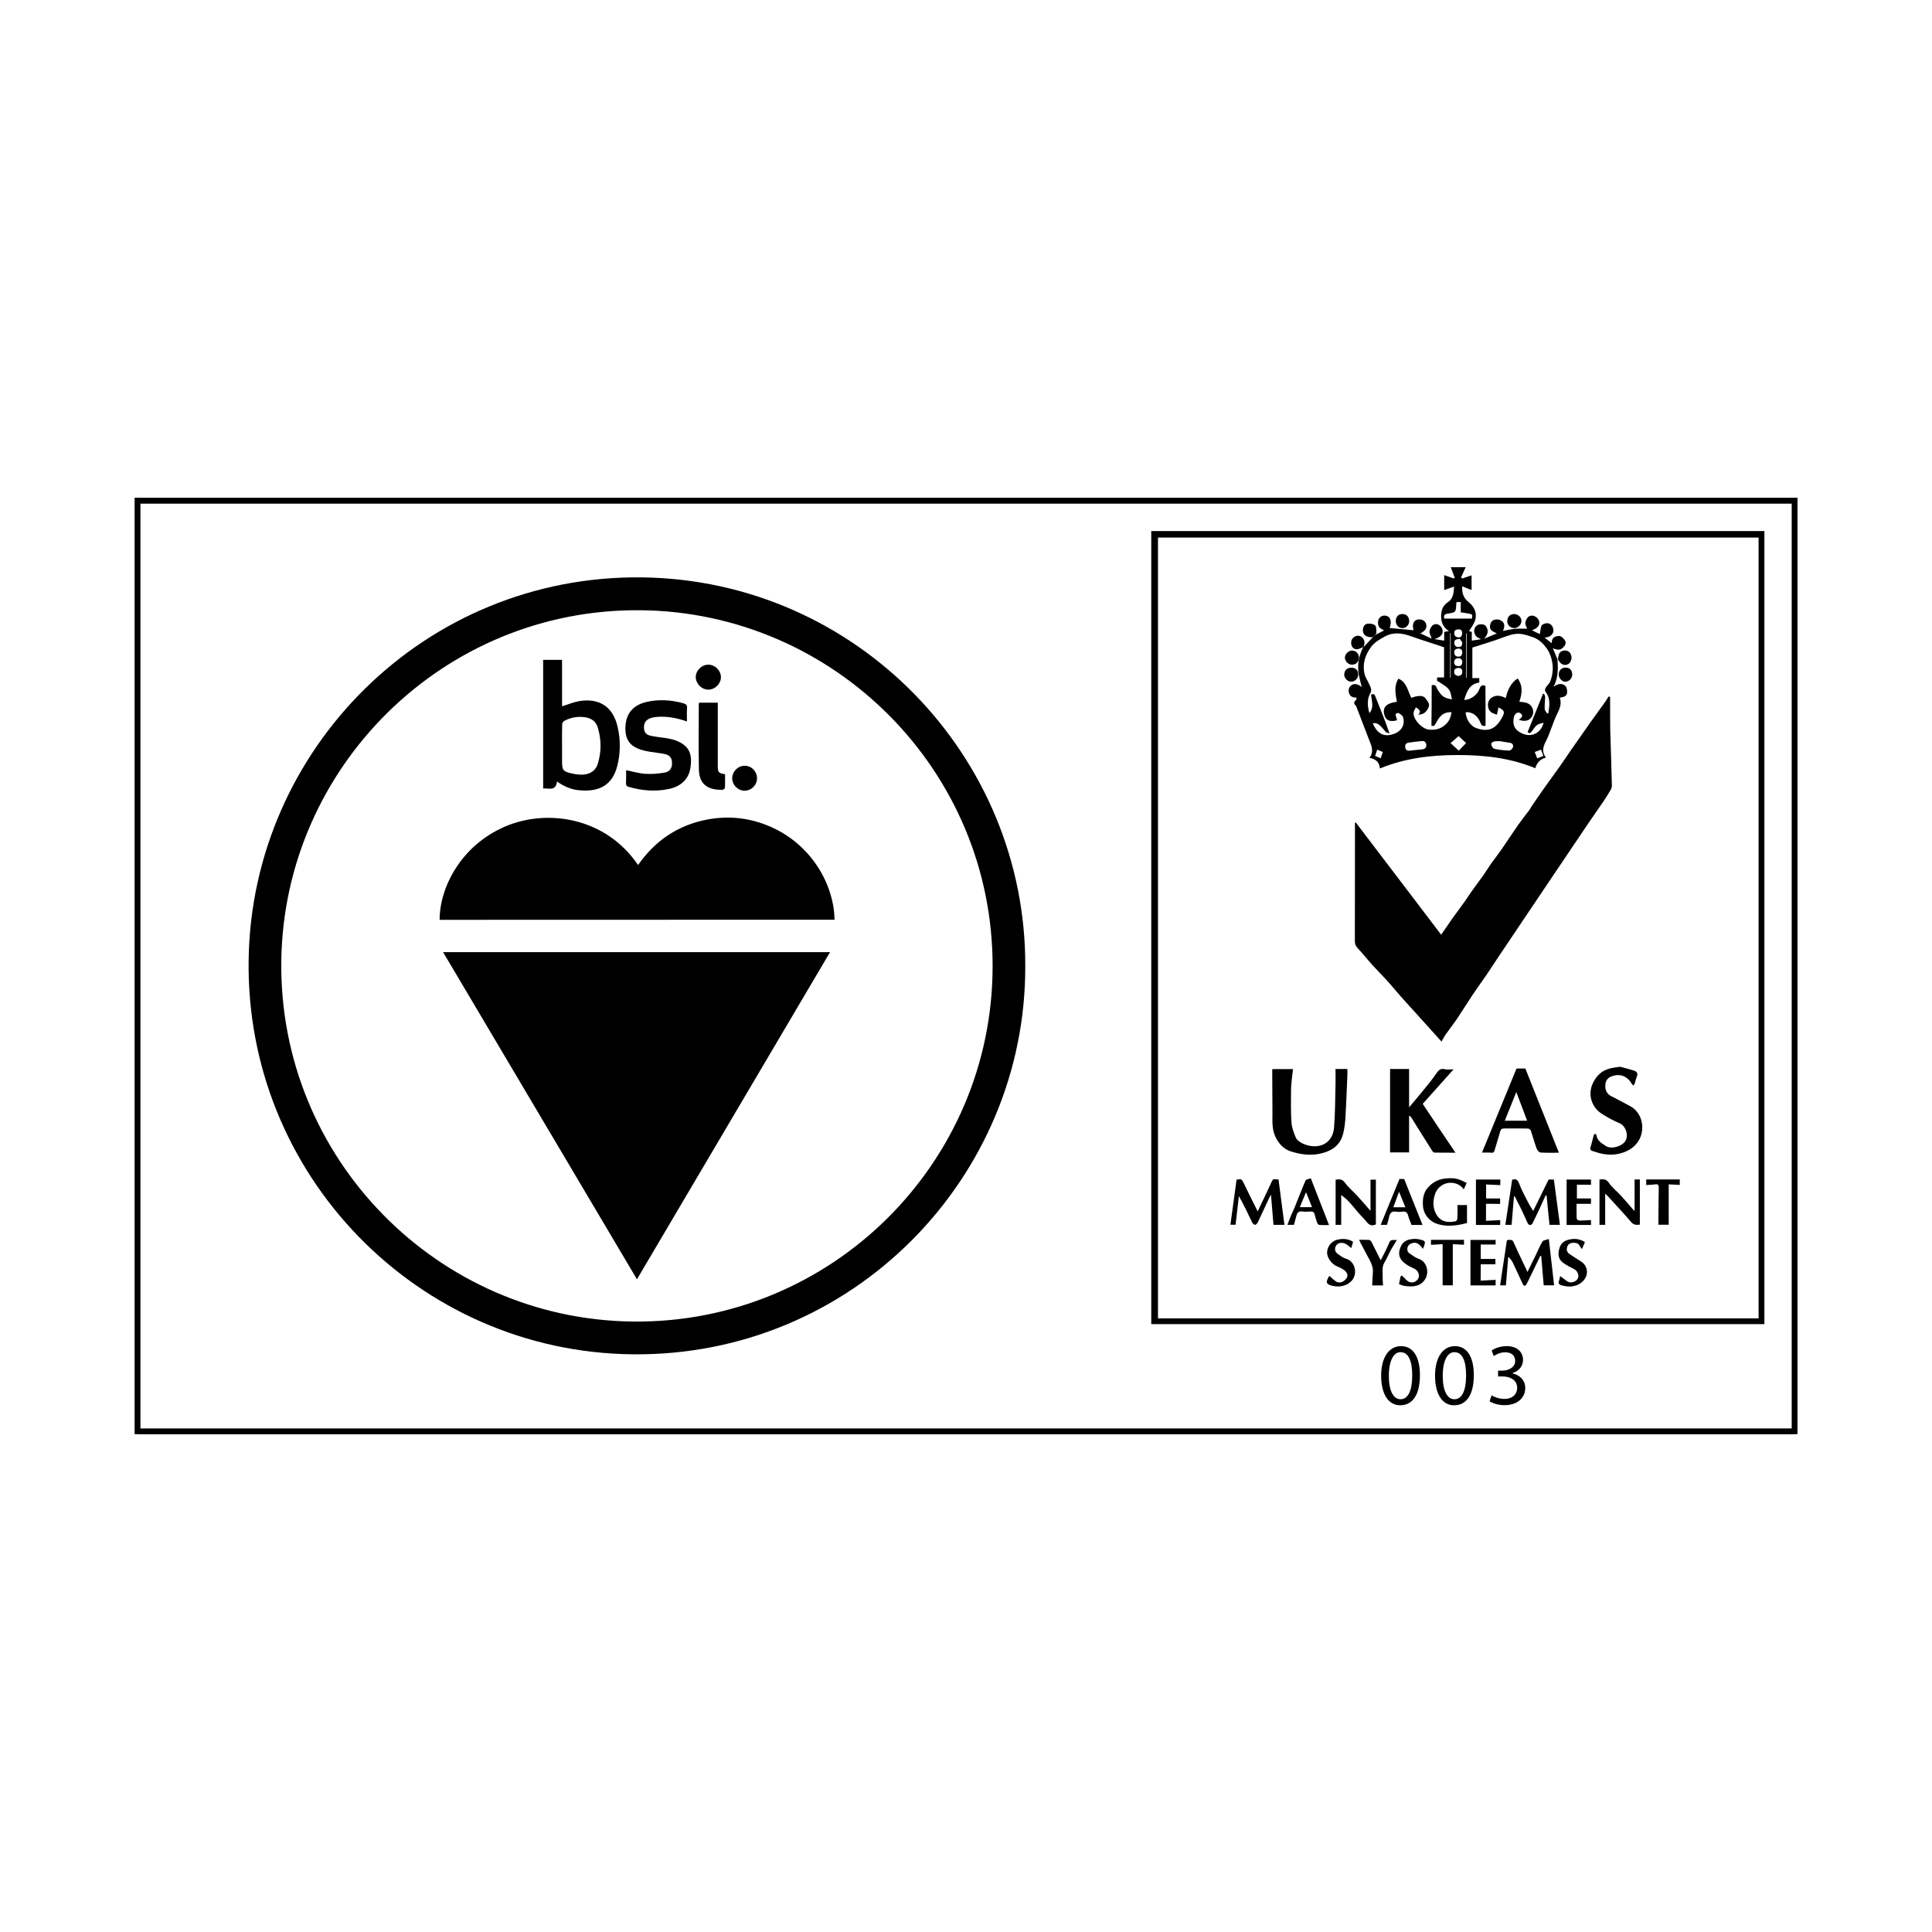 <?xml version="1.0" encoding="utf-8"?>
<!-- Generator: Adobe Illustrator 22.0.0, SVG Export Plug-In . SVG Version: 6.00 Build 0)  -->
<svg version="1.1" id="Layer_1" xmlns="http://www.w3.org/2000/svg" xmlns:xlink="http://www.w3.org/1999/xlink" x="0px" y="0px"
	 viewBox="0 0 1728 1728" style="enable-background:new 0 0 1728 1728;" xml:space="preserve">
<g>
	<path d="M120.4,1282.7c0-279.2,0-558.3,0-837.5c495.8,0,991.5,0,1487.3,0c0,279.2,0,558.3,0,837.5c-1.3,0-2.5,0.1-3.8,0.1
		c-493.2,0-986.5,0-1479.7,0C122.9,1282.8,121.6,1282.7,120.4,1282.7z M1602.5,1277.6c0-276,0-551.6,0-827.1
		c-492.5,0-984.7,0-1476.9,0c0,275.8,0,551.5,0,827.1C618,1277.6,1110.1,1277.6,1602.5,1277.6z"/>
	<path d="M917,864c0.7,189.2-154.4,349.4-351.2,347.3c-192-2-346.9-160.6-343.4-354c3.3-187,157.1-343,351.5-340.9
		C766,518.7,917.7,676.4,917,864z M887.8,864.1c0.1-175.1-141.7-316.5-314.7-318.3c-176.6-1.8-319,140.5-321.5,313.3
		c-2.5,177.3,140.3,321.2,314.8,322.9C743.3,1183.8,887.8,1040.5,887.8,864.1z"/>
	<path d="M1029.7,1184.3c0-236.6,0-472.9,0-709.3c182.9,0,365.6,0,548.4,0c0,236.5,0,472.9,0,709.3
		C1395.3,1184.3,1212.7,1184.3,1029.7,1184.3z M1572.9,1179.2c0-232.9,0-465.6,0-698.4c-179.2,0-358.2,0-537.2,0
		c0,232.9,0,465.6,0,698.4C1214.8,1179.2,1393.6,1179.2,1572.9,1179.2z"/>
	<path d="M742.4,851.6c-57.6,97.7-115,194.8-172.7,292.6c-57.9-97.7-115.5-194.9-173.4-292.6C511.9,851.6,626.8,851.6,742.4,851.6z"
		/>
	<path d="M393.2,822.7c0-28.8,18.8-66,58-83.2c37.8-16.5,90.4-8.7,119.5,34.2c15.1-21.7,35.4-35.5,61.3-40.6
		c19.8-3.8,39-1.7,57.5,6.5c37.3,16.5,56.5,52.6,56.9,83C628.7,822.7,511.1,822.7,393.2,822.7z"/>
	<path d="M498.2,699c-1.1,8.8-7.3,5.9-12.4,6.2c0-38.4,0-76.6,0-115c5.6,0,11.1,0,16.9,0c0,14,0,27.9,0,41.5
		c5.3-1.6,10.2-3.7,15.4-4.6c18.3-3,30.4,5.3,34.4,23.4c2.6,11.6,2.5,23.4-0.5,34.9c-4.5,17.5-17,23.1-34,21.4
		C510.9,706.2,504.5,703.4,498.2,699z M502.7,667c0,4.4,0,8.8,0,13.2c0,9,0.7,9.9,9.7,11.8c1.1,0.2,2.3,0.4,3.4,0.6
		c9.6,1.3,16.6-1.9,18.9-9.6c3.3-10.7,3.2-21.7-0.1-32.5c-1.6-5.1-5.5-8-10.8-8.9c-6.8-1.1-13.2,0-19.2,3.2c-0.9,0.5-1.8,2-1.8,3.1
		C502.6,654.2,502.7,660.6,502.7,667z"/>
	<path d="M614.4,645.3c-8.7-3.1-16.9-4.6-25.4-4.2c-2.2,0.1-4.4,0.4-6.5,1c-4.7,1.4-6.8,4.5-6.5,9.1c0.2,4.1,2,6.2,7,7.1
		c6.1,1.2,12.3,1.5,18.3,3c3.9,1,8,2.9,11.1,5.5c6.2,5.3,6.2,12.8,5.1,20.1c-1.5,9.9-8.5,16.6-19.4,18.8c-12.1,2.5-24,1.5-35.7-1.9
		c-1.7-0.5-2.6-1.2-2.5-3.2c0.2-3.9,0.1-7.9,0.1-11.7c5.8,1.1,11.3,2.8,16.8,3.2c5.9,0.4,11.9-0.1,17.7-1.1c5.1-0.9,7-4.7,6.5-9.9
		c-0.4-4-3-6-6.5-6.7c-4.5-0.9-9.1-1.3-13.7-2.1c-2.3-0.4-4.5-0.8-6.7-1.5c-11.4-3.4-15.9-10.2-14.5-23.3
		c1.2-10.5,7.8-17.2,18.8-19.7c11-2.5,22.1-1.8,33,1.3c2.2,0.6,3.3,1.7,3.1,4.2C614.2,637.2,614.4,641,614.4,645.3z"/>
	<path d="M625.3,628.5c1,0,1.9,0,2.8,0c4.5,0,9,0,13.9,0c0,1.4,0,2.7,0,3.9c0,17.5,0,35,0,52.6c0,5.8,0.6,6.5,6.5,7.5
		c0,4,0.1,8.1-0.1,12.1c0,0.7-1.4,1.7-2.2,1.8c-12.2,0.3-20.8-4.2-21.1-18c-0.4-19.5-0.1-39-0.1-58.6
		C625,629.5,625.2,629.1,625.3,628.5z"/>
	<path d="M633.5,616.8c-6,0-11.3-5.5-11.2-11.3c0.1-6,5.5-11.2,11.5-11c5.9,0.1,11,5.3,11,11.2C644.8,611.6,639.4,616.9,633.5,616.8
		z"/>
	<path d="M677.1,696.2c-0.1,6.1-5.2,11.1-11.3,11c-6-0.1-10.9-5.2-10.9-11.1c0-6.1,5.2-11.3,11.2-11.2
		C672.1,684.8,677.2,690.1,677.1,696.2z"/>
	<path d="M1440.1,623.3c0,5.1,0,10.2,0,15.3c0,4.6,0,9.2,0.1,13.8c0.5,16.8,1.1,33.7,1.5,50.5c0,1.5-0.8,3.1-1.6,4.4
		c-1.9,3.3-4,6.6-6.2,9.8c-4.3,6.4-8.8,12.6-13.1,19c-5.8,8.6-11.6,17.2-17.4,25.8c-5.1,7.6-10.2,15.1-15.3,22.7
		c-5.6,8.3-11.2,16.7-16.8,25c-5.2,7.7-10.4,15.4-15.6,23.2c-5.5,8.2-11.1,16.5-16.6,24.7c-3.2,4.8-6.3,9.7-9.6,14.5
		c-4.1,6-8.4,11.8-12.4,17.8c-4.7,7.1-9.2,14.4-13.9,21.4c-3.2,4.7-6.7,9.1-10,13.8c-1.4,1.9-2.4,4.1-3.9,6.6
		c-2.3-2.5-4.3-4.8-6.3-7c-6.1-6.7-12.1-13.4-18.2-20.2c-4.4-4.8-8.8-9.6-13.1-14.5c-4-4.5-7.7-9.2-11.8-13.6
		c-4.2-4.6-8.6-9-12.8-13.6c-4.4-4.9-8.4-10-12.9-14.8c-1.8-1.9-2.4-3.7-2.4-6.3c0.1-34,0.1-68,0.1-102c0-1.2,0-2.4,0-3.7
		c0.2-0.1,0.5-0.2,0.7-0.3c25.3,33.3,50.7,66.5,76.4,100.4c3.9-5.6,7.4-10.8,11-15.9c3.4-4.7,6.9-9.3,10.2-14c2.1-2.9,3.9-5.9,6-8.8
		c3.7-5.1,7.4-10.2,11.1-15.3c2.2-3.2,4.2-6.5,6.4-9.6c3.3-4.6,6.8-9.1,10-13.7c4.6-6.7,9-13.5,13.6-20.1c3.3-4.7,6.9-9.3,10.4-13.9
		c0.8-1.1,1.4-2.3,2.1-3.4c3.9-5.7,7.8-11.5,11.9-17.2c4.5-6.3,9.1-12.6,13.6-18.9c3.2-4.5,6.2-9.1,9.3-13.6
		c5.8-8.2,11.5-16.5,17.3-24.7c4.6-6.5,9.3-12.9,14-19.4c1-1.5,1.9-3.1,2.9-4.6C1439.5,623.2,1439.8,623.3,1440.1,623.3z"/>
	<path d="M1219.8,578.6c2.7-2.9,5.4-5.8,8.1-8.7c0.6-0.6,1.3-1.3,1.9-1.9c2.8-1.4,5.6-2.8,8.1-4.1c-1.4-1-3.7-1.8-4.6-3.4
		c-0.9-1.6-1-4.1-0.5-5.9c1.1-3.4,4.6-4.8,7.8-3.6c3.4,1.3,4.2,5.4,2.3,10.7c7.1,0.7,14.3,1.3,21.4,2c-1.3-5.1-0.3-8.3,3.1-9.4
		c3.1-1,6.6,0.3,7.8,3c1.6,3.7,0,6.8-4.8,9.2c3.3,1.5,6.6,3,10.1,4.7c-0.8-2.7-2.2-4.8-1.9-6.8c0.3-2,1.7-4.5,3.3-5.5
		c3.2-1.9,7.1,0.3,8.2,4.1c1.2,3.7-1.4,7.1-7.2,8.6c3.3,0.5,5.9,0.9,8.8,1.4c0-2.7,0-5.2,0-7.8c1.5-0.3,2.6-0.5,4.3-0.7
		c-5.7-3.7-7.4-8.8-7-14.7c0.3-4.5,1.7-8.4,5.9-11.1c4.7-3,5.4-8.1,5.6-14.1c-3.2,1.2-5.9,2.2-8.8,3.2c0-4.2,0-8.8,0-13.4
		c2.8,1,5.7,2,8.6,3c0.3-0.2,0.6-0.5,0.8-0.7c-1.1-3.1-2.3-6.2-3.5-9.4c4.4,0,9,0,13.3,0c-1.3,3-2.7,6-4.1,9.1c0.3,0.3,0.6,0.7,1,1
		c2.8-0.9,5.5-1.8,8.4-2.8c0,4.3,0,8.9,0,13.1c-2.7-1.1-5.4-2.1-8.4-3.3c-0.4,5.9,1.2,10.4,5.4,13.8c5.2,4.2,8.1,9.6,6.3,16.2
		c-1,3.6-3.6,6.8-5.6,10.2c0.4,0.1,1.3,0.3,2.5,0.5c0,2.4,0,4.9,0,7.9c2.9-0.4,5.5-0.8,8.3-1.3c-1.7-1-3.6-1.6-4.6-2.8
		c-1-1.3-1.7-3.3-1.6-4.9c0.3-3.4,2.6-5.4,5.4-5.6c3.5-0.3,5.3,0.9,6.4,4.2c1,2.9-0.4,6.2-3.2,8.8c3.8-1.6,7.7-3.2,11.7-4.9
		c-6.6-2.8-6.9-4.7-5.5-9.2c0.9-2.9,5.2-4.1,8.4-2.7c3.9,1.7,4.7,4.6,2.6,9.7c3.7-0.7,7.3-1.6,11-1.9c3.6-0.3,7.3-0.1,10.6-0.1
		c-0.5-1.4-1.8-3.4-1.6-5.3c0.2-1.9,1.4-4.3,2.9-5.5c3-2.2,7.8-0.1,9.2,3.5c1.4,3.6-0.8,6.9-6.2,8.7c1.5,0.8,2.7,1.4,4,2
		c1.2,0.6,2.4,1.1,3.1,1.4c0.4-2.4,0.5-5.1,1.4-7.4c0.4-1.1,2.5-1.9,3.9-2.2c3.7-0.7,6.6,2.1,6.8,6.1c0.1,3.9-3.3,6.6-8,6.6
		c2.4,1.9,5.1,4.1,7.9,6.2c-0.5,0.5-0.9,0.9-1.4,1.4c-0.4-5.1,0.6-7.4,3.3-8.4c4-1.4,5.9-0.2,8.2,3c1.4,1.8,1.2,3.7-0.3,5.6
		c-2.9,3.4-5.1,3.9-10.2,1.8c1.5,3.5,2.9,6.9,4.3,10.3l-0.1-0.1c0.5,8.3,0.6,16.5-3.6,24.3c3.6-2.6,7.3-3.8,10.6-0.8
		c1.3,1.2,1.8,4.2,1.5,6.3c-0.5,3.2-3.5,3.7-6.5,4.2c2.6,7.5-2.2,13.2-4.6,19.5c-1.8,4.8-3.6,9.6-5.5,14.4c-0.8,2-1.7,3.9-2.7,5.8
		c-2.2,4.5-3.4,9,0.4,13.9c-5.3,1.4-8.1,4.7-9.5,9.5c-22.5-9.3-45.8-11.8-69.4-11.8c-23.7,0-46.9,2.7-69.6,12
		c-0.4-5.8-3.8-8.4-9.3-9.5c4.2-5.7,1.8-10.6-0.2-15.7c-3.8-9.8-7.6-19.6-11.3-29.4c-0.2-0.5-0.3-1.1-0.7-1.4
		c-1.6-1.6-2.3-3.2-0.1-5c0.5-0.4,0.5-1.5,0.8-2.4c-3.4,0.1-6-0.8-6.9-4.3c-0.7-2.8,0-5.2,2.5-6.9c2.5-1.6,5.4-1,9,1.8
		c-0.9-3.5-1.8-6.8-2.5-10.2c-1.8-9-0.2-17.5,3.8-25.6C1219.9,578.5,1219.8,578.6,1219.8,578.6z M1328.7,649
		c-2.6,0.9-3.7-0.1-4.5-2.4c-2.5-6.6-7.4-10-13.3-9.6c0.3,7.1,5,12.5,9.2,14.1c12.4,4.6,18.6-0.4,23.7-10c2.4-4.4,1.6-5.8-3.5-8.4
		c-0.5,2.3-1,4.3-1.4,6.5c-3-0.9-6.4-1.8-7.6-5.6c-1-3.5-0.4-7.1,2.3-9.2c4-3.2,8.6-2.4,13.2,0c1.5-7,4.2-13.3,10.6-17.6
		c5,6.9,3.9,13.8,1.5,20.9c4.7,0.3,9.2,0.7,11.5,5.2c1.7,3.4,1,7.2-1.5,9.7c-2.7,2.7-6.6,2.5-10.5,1.2c0.5-0.4,0.8-0.6,1.1-0.8
		c1.5-1.2,2.7-2.8,1.2-4.4c-1.4-1.5-3.6-1.8-5.2,0c-0.8,0.9-1.4,2.1-1.6,3.3c-1.2,7,1,11.1,7.5,14.1c8.3,3.9,16.9-0.3,19.2-9.5
		c-1.2,0.3-2.3,0.5-3.4,0.8c-3.6,1-5.2,4.3-7.2,7c-1.3,1.6-2.3,1.8-3.7,0.5c4.6-11.5,9.2-22.8,13.7-34.1c0.3-0.1,0.7-0.2,1-0.2
		c0.4,1,1,1.9,1,2.9c-0.1,3.6-0.6,7.3-0.4,10.9c0.1,1.3,1.5,2.6,2.3,4c0.3-0.2,0.7-0.3,1-0.5c0.9-6.3,2.1-12.8-2.2-18.5
		c-1.5-2-0.7-3.5,0.4-5.1c1.1-1.6,2.9-3,3.5-4.8c2.1-5.6,2.8-11.5,1.7-17.3c-0.7-3.9-2.1-8-4.3-11.3c-3.4-5-7.7-9.3-13.8-11.2
		c-3.7-1.2-7.4-2.5-11.2-2.7c-5.1-0.3-9.9,1.5-14.8,3.3c-8.9,3.4-18.1,6-27.3,9c0,8.6,0,17.8,0,27.3c2.2,0,4.1,0,6.2,0
		c0,1.4,0,2.5,0,4c-8.9,1.2-11.2,8.2-13.5,15.5c4.9,0.3,11.5-4.2,13.3-9c1-2.6,1.9-5.2,5.7-3.5C1328.7,625,1328.7,636.9,1328.7,649z
		 M1280.5,613c2.2-0.8,3.5-0.3,4.4,2c0.8,2,2.2,3.7,3.4,5.4c2.5,3.4,6.1,4.5,10.4,5.1c-0.8-3.3-1.2-7-3.2-9.3
		c-2.6-3-6.5-4.8-10.3-7.5c0-0.3,0.1-1.4,0.2-2.8c2.2,0,4.1,0,6.2,0c0-9.5,0-18.7,0-27c-10.1-3.4-19.9-6.4-29.5-9.8
		c-8.1-2.9-15.8-4.1-23.9,0.4c-4.6,2.6-9,5.1-12.1,9.4c-5.3,7.3-7.7,15.3-5.6,24.2c0.7,2.8,2.6,5.3,3.7,8c1.2,2.9,3.5,5.3,1.3,9.2
		c-3,5.4-2.4,11.5-0.7,17.5c4.4-5.1,2-10.8,1.5-16.4c2.6-1.6,3.4,0.3,4.1,2.2c2.9,7.3,5.8,14.5,8.6,21.8c1.2,3.2,2.3,6.4,3.8,10.6
		c-1.7-0.6-2.7-0.7-3.3-1.3c-1.6-1.7-3-3.7-4.7-5.3c-1.9-1.8-4-3.2-7-2.4c3.5,7.9,8.6,12.5,17.7,9.8c7.5-2.2,11.6-8,9.4-15.4
		c-0.5-1.5-2.5-2.8-4.1-3.7c-0.5-0.3-2.6,0.8-2.6,1.1c0.2,1.6,0.8,3.2,1.2,4.8c0.1,0.2,0.1,0.4,0.2,0.6c-6.8,1.9-10.6-0.1-11.7-6
		c-1.1-6,2.6-9.4,11.5-10.5c-1.2-6.9-2.9-13.9,1.4-20.7c7.7,3.3,8.2,11.3,11.6,17.2c5.6-2.3,10.6-2.4,12.5,0.3
		c1.6,2.4,4.4,4.8,2.8,8.3c-2,4.4-5.2,6.6-9.2,6.3c3-2.9,0.8-4.5-2.1-6.5c-0.8,1.8-2.1,3.5-2.1,5.1c-0.3,6.1,7.9,14.2,13.3,14.8
		c6.1,0.7,11.3-0.4,16-5.1c3.1-3.1,4-6.5,4.7-10.4c-8.1-0.2-10.9,4.1-14.2,10.1c-1,1.8-1.6,2.8-3.8,1.9
		C1280.5,637,1280.5,625,1280.5,613z M1291.8,553.3c8.3,0,16.5,0,24.7,0c0.6-3.8,0.6-3.8-3.3-4.6c-2.1-0.4-4.3-0.6-6.7-1
		c0-1.6,0-3.1,0-4.5c0-1.5,0-3.1,0-4.7c-1.5,0-2.6,0-3.8,0c-0.1,0.7-0.2,1.2-0.2,1.7c-0.3,7.3-0.3,7.5-7.5,8.6
		C1291.7,549.3,1291.1,550.7,1291.8,553.3z M1340.8,662.8c0,0.1,0,0.2,0,0.2c-1.3,0-2.7-0.2-4,0.1c-1.7,0.4-3.5,1.3-2.9,3.3
		c0.4,1.3,1.7,3.2,2.8,3.4c4.4,0.9,8.9,1.4,13.3,1.5c1.1,0,2.8-1.7,3.2-3c0.5-1.7-0.2-3.5-2.5-3.9
		C1347.4,663.9,1344.1,663.4,1340.8,662.8z M1261.6,671.3c3.3-0.3,7-0.7,10.7-1.1c2.3-0.3,3.6-1.6,3.4-4c-0.2-2.5-1.8-3.6-4-3.4
		c-3.9,0.3-7.9,0.9-11.8,1.4c-2.7,0.4-3.4,2.3-3,4.6C1257.3,671.1,1259,671.8,1261.6,671.3z M1311.3,664.6c-2.3-2.2-4.4-4.1-6.7-6.2
		c-2.3,2-4.6,4-7.2,6.2c2.7,2.5,4.9,4.6,7.3,6.8C1307.2,668.9,1309.2,666.8,1311.3,664.6z M1297.5,566.4c-0.2,0-0.3,0-0.5,0
		c0,13.2,0,26.5,0,39.7c0.2,0,0.3,0,0.5,0C1297.5,592.9,1297.5,579.6,1297.5,566.4z M1307.9,583.3c-0.1-1.9-1.2-3.3-3.5-3.2
		c-2,0.1-3.7,0.8-3.7,3.3c-0.1,2.7,1.5,3.9,3.8,3.9C1306.8,587.4,1307.8,585.8,1307.9,583.3z M1304.5,604.6c2.1-0.3,3.4-1.4,3.4-3.7
		c0-2.2-1.2-3.6-3.5-3.5c-2.2,0.1-3.8,0.9-3.8,3.6C1300.7,603.6,1302.4,604.2,1304.5,604.6z M1307.9,592.2c-0.1-2-1.1-3.6-3.4-3.5
		c-2.1,0.1-3.8,0.8-3.9,3.5c0,2.7,1.6,3.5,3.8,3.6C1306.7,596,1307.8,594.6,1307.9,592.2z M1305.5,571.3c-3,0.5-4.9,0.9-4.8,3.7
		c0.1,2.4,1.3,3.6,3.7,3.7c2.7,0.2,3.6-1.8,3.4-3.8C1307.6,573.6,1306.2,572.3,1305.5,571.3z M1304.8,570.1c2.3,0,3-2,3-4
		c0-2.1-1.3-3.3-3.4-3.2c-1.9,0.1-3.8,0.7-3.7,3.3C1300.7,568.7,1302,570,1304.8,570.1z M1380.4,676.1c-0.7-2-1.4-3.7-2.1-5.6
		c-2.1,0.8-3.8,1.4-5.6,2.1c0.8,2,1.4,3.7,2.2,5.7C1376.8,677.6,1378.5,676.9,1380.4,676.1z M1236.8,672.6c-1.9-0.8-3.3-1.4-5-2.1
		c-0.7,2-1.3,3.8-1.9,5.6c1.7,0.7,3.2,1.4,5,2.1C1235.5,676.3,1236.1,674.6,1236.8,672.6z M1311.7,566.4c-0.2,0-0.3,0-0.5,0
		c0,13.3,0,26.5,0,39.8c0.2,0,0.3,0,0.5,0C1311.7,592.9,1311.7,579.6,1311.7,566.4z"/>
	<path d="M1301.8,1031c-6.6,0-12.7,0-18.8-0.1c-0.6,0-1.5-0.7-1.9-1.4c-3-4.7-6-9.5-9-14.3c-3.4-5.4-6.7-10.7-10.1-16.1
		c-0.3-0.5-1.1-0.8-1.7-1.3c0,11,0,21.9,0,32.9c-5.6,0-11.3,0-17,0c0-24.8,0-49.6,0-74.6c5.6,0,11.4,0,17,0c0,11,0,22.1,0,34.3
		c2.2-2.6,3.9-4.6,5.6-6.6c4-4.9,8.1-9.7,12-14.6c2.3-2.9,4.6-5.9,6.7-9c1.9-2.8,3.7-4.9,7.7-3.9c2.4,0.6,5,0.1,7.8,0.1
		c-9.1,10.2-18.3,20.5-27.6,30.9C1282.2,1002,1291.9,1016.3,1301.8,1031z"/>
	<path d="M1138,956.2c6.2,0,12.1,0,18.5,0c-0.3,2.6-0.7,5.4-1,8.1c-0.3,3.6-0.8,7.3-0.8,10.9c0,9.5-0.3,19.1,0.4,28.6
		c0.3,4.6,2,9.3,3.9,13.7c0.9,2.1,3.4,3.9,5.6,5c2.7,1.4,5.8,2.3,8.8,2.6c11.4,1.2,19-5.9,19.8-16.7c1-12.6,1-25.3,1.3-38
		c0.1-4.7,0-9.4,0-14.3c3.2,0,6.8,0,10.6,0c0,1.8,0.1,3.8,0,5.7c-0.5,12.4-1,24.8-1.7,37.3c-0.3,4.9-0.8,9.8-2,14.6
		c-2.7,11-10.6,16.1-21.4,18.3c-8.6,1.7-16.8,0.5-24.9-2c-6.9-2.1-11.4-6.9-14.5-13.6c-3.1-6.9-2.5-14-2.5-21.1
		c0-12.5-0.1-24.9-0.2-37.4C1138,957.3,1138,956.8,1138,956.2z"/>
	<path d="M1325.5,1030.9c10.3-25,20.6-50,30.9-75.2c2.4,0,5.1,0,7.9,0c10,25,20,50.1,30,75.3c-5.4,0-11.1,0.2-16.7-0.2
		c-1.2-0.1-2.7-2.2-3.3-3.7c-1.9-5.2-3.3-10.6-5.1-15.8c-0.3-0.9-1.7-1.9-2.5-1.9c-7.1-0.2-14.2,0-21.4-0.1c-2.1,0-3,0.8-3.5,2.7
		c-1.6,5.6-3.4,11.2-5,16.8c-0.5,1.7-1.1,2.4-3,2.2C1331,1030.7,1328.1,1030.9,1325.5,1030.9z M1365.9,1002.4
		c-3.2-8.6-6.3-16.7-9.7-25.7c-3.6,9.1-6.9,17.2-10.3,25.7C1352.8,1002.4,1358.9,1002.4,1365.9,1002.4z"/>
	<path d="M1449,954.1c3.7,1,8.3,2.1,12.8,3.6c2.3,0.8,3.3,2.5,2.2,5.2c-0.8,1.9-1.2,4-1.8,6c-0.2,0.7-0.8,1.3-1.2,2
		c-0.6-0.5-1.3-0.9-1.6-1.6c-4.1-7.2-11.3-9.6-18.9-6.2c-3.3,1.5-4.7,4.5-4.7,7.9c-0.1,3.9,1.3,7.2,4.9,9.2
		c5.9,3.1,11.8,6.1,17.6,9.3c8.1,4.4,12.1,14.3,10,24c-2.2,10.2-10.9,16.9-22.3,18.8c-7.7,1.3-14.6-0.4-21.6-2.8
		c-1.8-0.6-2.4-1.5-1.8-3.5c1.1-3.4,1.8-7,2.8-10.5c0.2-0.6,0.8-1.1,1.3-1.4c0.2-0.1,1.1,0.6,1.2,1.1c0.6,5.2,4.7,7.4,8.4,9.8
		c4.8,3.2,14.6,0.4,17.6-4.7c2.8-4.9,0.3-13.3-5.4-15.7c-5.7-2.4-11.2-5.4-16.4-8.8c-8.5-5.6-12.4-17.2-7.2-27.4
		c3.1-6.2,7.4-10.5,13.9-12.4C1441.6,955,1444.8,954.8,1449,954.1z"/>
	<path d="M1143.5,1054.7c1.8,13.8,3.6,27.2,5.3,40.8c-3.1,0-6.4,0-9.8,0c-0.7-8.6-1.4-17.3-2.2-26.9c-0.9,1.5-1.3,2.1-1.6,2.8
		c-3.4,7.3-6.8,14.7-10.3,22c-0.5,0.9-1.6,2.1-2.4,2.1c-0.8,0-2-1.1-2.5-2.1c-3.8-7.8-7.5-15.7-11.9-23.6c-1,8.5-2,16.9-3,25.6
		c-1.3,0-2.8,0-4.6,0c1.8-13.4,3.7-26.9,5.5-40.3c4.7-0.8,4.5-0.7,6.6,3.5c3.9,8.2,8,16.3,12.3,24.9c0.9-2,1.6-3.4,2.3-4.9
		c3.5-7.4,7.1-14.8,10.5-22.3C1139.2,1053.1,1141.7,1055.7,1143.5,1054.7z"/>
	<path d="M1354.1,1070c-0.7,8.5-1.4,17-2.1,25.5c-2,0-3.7,0-5.6,0c2.1-13.6,4.1-27,6.1-40.4c2.9-0.7,4.7-0.5,6,2.9
		c2.2,5.9,5.2,11.5,8.1,17.1c1.3,2.6,3,5.1,4.7,8c4.6-9.4,9.1-18.6,13.8-28.1c1.4,0,2.9,0,4.7,0c1.8,13.4,3.6,26.9,5.4,40.5
		c-3.2,0-6.2,0-9.3,0c-0.9-8.7-1.8-17.4-2.6-26.2c-0.3,0-0.6-0.1-0.9-0.1c-1.7,3.7-3.4,7.5-5.1,11.2c-2.2,4.7-4.4,9.4-6.7,14
		c-0.3,0.6-1.4,1.3-2.1,1.3c-0.7,0-1.7-0.8-2-1.4c-1.9-4-3.6-8-5.5-12c-2-4.1-4.1-8.1-6.1-12.1C1354.6,1070,1354.4,1070,1354.1,1070
		z"/>
	<path d="M1366.2,1137.6c2.7-5.4,4.9-9.9,7.1-14.4c2.1-4.3,3.8-8.7,6.3-12.8c0.8-1.2,3.4-1.4,5.7-2.2c1.6,14.2,3.1,27.7,4.7,41.4
		c-3,0-6,0-9.3,0c-0.7-8.6-1.4-17.3-2.2-26.1c-0.3-0.1-0.5-0.2-0.8-0.3c-2.5,5.1-4.9,10.2-7.4,15.3c-1.7,3.4-3.2,6.9-5.1,10.3
		c-0.9,1.7-2.3,1.6-3.2-0.3c-2.9-6.3-5.8-12.6-8.8-18.9c-0.9-1.9-2.2-3.7-4.2-5.5c-0.7,8.4-1.4,16.9-2.1,25.5c-1.8,0-3.5,0-5.2,0
		c2-13.5,4.1-26.9,6.1-40.4c5.1-0.6,5-0.4,7.2,4.6C1358.4,1121.5,1362.2,1129,1366.2,1137.6z"/>
	<path d="M1462,1082.9c0-9.5,0-18.7,0-28c1.7,0,3.3,0,4.7,0c0,13.4,0,26.9,0,40.4c-3.3,0.5-5.5,0.3-7.8-2.3
		c-6.8-8-14.1-15.7-21.2-23.5c-0.5-0.5-1-1-2-1.9c0,9.5,0,18.6,0,27.9c-2,0-3.6,0-5.1,0c0-13.5,0-26.9,0-40.6c3.5-0.2,6-0.5,8.3,2.9
		c2.9,4.3,7.2,7.6,10.8,11.5c3.8,4.1,7.4,8.4,11,12.6C1461.1,1082.2,1461.4,1082.4,1462,1082.9z"/>
	<path d="M1194.6,1055.1c3.7-0.6,6.1-0.4,8.4,2.8c3,4.2,7.2,7.6,10.8,11.5c4,4.3,7.8,8.8,12,13.6c0-9.5,0-18.6,0-27.9
		c1.7,0,3.3,0,4.8,0c0,13.4,0,26.9,0,40c-5.9,2.8-7.8-2.2-10.4-4.7c-5-5-9.2-10.7-14-15.9c-2-2.2-4.5-3.9-6.6-5.7
		c0,8.5,0,17.5,0,26.7c-1.9,0-3.6,0-5,0C1194.6,1081.9,1194.6,1068.5,1194.6,1055.1z"/>
	<path d="M1303.6,1077.8c2.8,0,5.5,0,8.5,0c0,5.3,0,10.6,0,16.1c-8.4,2.1-16.6,3.5-25.2,1.2c-8-2.1-13.6-8.5-14.2-16.6
		c-0.4-5.5,0.3-11,3.6-15.3c4-5.1,9.6-8.5,16.4-9.1c7.9-0.8,11.6-0.1,19.1,4c-0.8,1.8-1.6,3.5-2.6,5.7c-2.9-4-6.6-5.6-10.9-5.9
		c-6.3-0.4-12.7,3.5-14.9,10.5c-1.5,4.7-1.9,9.6-0.3,14.2c3,8.8,9.6,11.9,19.1,9.6c0.6-0.1,1.3-1.7,1.3-2.7
		C1303.7,1085.7,1303.6,1081.8,1303.6,1077.8z"/>
	<path d="M1188.7,1095.7c-2.8,0-5.8,0.1-8.7-0.1c-0.6,0-1.5-1-1.8-1.7c-0.9-2.4-1.7-4.9-2.3-7.5c-0.5-2.3-1.8-3-4-2.8
		c-2.3,0.2-4.7,0.3-6.9,0c-3.5-0.6-4.9,1.2-5.6,4.2c-0.6,2.5-1.4,5-2.1,7.7c-1.8,0-3.6,0-5.8,0c1.1-2.9,2.1-5.8,3.3-8.6
		c1.1-2.6,2.4-5,3.4-7.6c3.2-7.8,6.1-15.7,9.5-23.4c0.5-1.2,3.1-1.4,4.7-2C1178,1068.2,1183.3,1081.8,1188.7,1095.7z M1168.1,1066.3
		c-2,4.9-3.8,9.2-5.5,13.4c3.7,0,7.2,0,10.9,0C1171.7,1075.3,1170.1,1071.2,1168.1,1066.3z"/>
	<path d="M1251.7,1054.5c1.5,0,2.9,0,4.2,0c5.5,13.7,10.9,27.3,16.4,41.1c-3.2,0-6.3,0-9.8,0c-1-2.7-2.3-5.4-3-8.2
		c-0.7-2.8-2-4.1-5-3.7c-2,0.3-4,0.3-6,0c-3.7-0.6-5.3,1.2-6,4.5c-0.5,2.4-1.3,4.8-2,7.3c-1.9,0-3.6,0-5.6,0
		C1240.5,1081.8,1246.1,1068.3,1251.7,1054.5z M1257,1079.8c-1.8-4.5-3.6-8.7-5.7-13.9c-1.9,5.2-3.4,9.4-5.1,13.9
		C1249.9,1079.8,1253.2,1079.8,1257,1079.8z"/>
	<path d="M1324.3,1145.4c4.8-0.2,9-0.5,13.4-0.7c0,1.8,0,3.3,0,5c-7.5,0-14.9,0-22.5,0c0-13.5,0-27.1,0-40.7c7.5,0,14.9,0,22.5,0
		c0,1.4,0,2.7,0,4.1c-4.3,0-8.6,0-13.3,0c0,4.1,0,8.4,0,12.9c4.2,0,8.6,0,13.1,0c0,1.7,0,3.2,0,4.8c-4.3,0-8.6,0-13.1,0
		C1324.3,1135.5,1324.3,1140.3,1324.3,1145.4z"/>
	<path d="M1410.4,1059.6c0,4,0,8.1,0,12.3c4.1,0,8.3,0,12.6,0c0,1.6,0,3.1,0,4.8c-4.2,0-8.4,0-12.9,0c0,4.5-0.1,8.9,0.1,13.2
		c0,0.7,1.6,1.8,2.4,1.8c3.4,0,6.9-0.3,10.4-0.5c0,1.6,0,2.9,0,4.4c-7.2,0-14.4,0-21.8,0c0-13.5,0-27,0-40.6c7.2,0,14.4,0,21.8,0
		c0,1.5,0,3,0,4.7C1419.1,1059.6,1415,1059.6,1410.4,1059.6z"/>
	<path d="M1329.1,1076.7c0,5.1,0,10,0,15.2c4.4-0.2,8.4-0.4,12.7-0.6c0,1.5,0,2.8,0,4.3c-7.1,0-14.3,0-21.7,0c0-13.4,0-27,0-40.6
		c7.3,0,14.4,0,21.8,0c0,1.7,0,3.2,0,5c-4.2-0.2-8.2-0.4-12.7-0.6c0,4.2,0,8.2,0,12.5c4,0,8.1,0,12.5,0c0,1.6,0,3.1,0,4.9
		C1337.6,1076.7,1333.3,1076.7,1329.1,1076.7z"/>
	<path d="M1272.7,1117c-3.8-5.3-6.4-6.4-10.6-4.8c-3.7,1.4-4.7,6.5-1.5,8.8c2.7,1.9,5.5,3.9,8.5,5c7.7,2.7,9.4,13,5.2,18.7
		c-4.6,6.4-11.1,6.3-17.7,5.5c-1.7-0.2-3.4-1-5.3-1.6c0.5-2.4,0.9-4.5,1.3-6.6c0.1-0.4,0.7-1.1,0.9-1.1c0.5,0.1,1,0.5,1.4,0.9
		c1.5,1.4,2.9,3.2,4.6,4.3c3,1.9,7,0.7,8.8-2.2c1.7-2.7,0.6-6.7-2.5-8.7c-1.6-1-3.4-1.6-5-2.5c-7.6-4.2-11.8-9.1-7.9-17.8
		c1.5-3.5,4.5-5.7,8.3-6.4c2.3-0.4,4.9-0.6,7.2-0.2C1275.6,1109.8,1275.4,1110,1272.7,1117z"/>
	<path d="M1417.6,1110.9c-0.9,2.1-1.7,4-2.7,6.3c-0.8-1.1-1.5-1.9-1.9-2.7c-1.3-2.8-3.8-3-6.4-2.9c-2.2,0.1-3.9,1.1-4.8,3.4
		c-0.9,2.5-0.5,4.6,1.5,6.2c1.6,1.3,3.4,2.2,5,3.4c3.1,2.2,7.2,3.9,9.2,6.9c4.6,7,0.3,15-7,17.9c-4.4,1.8-9,1.5-13.6,0.3
		c-2.2-0.6-3.5-1.6-2.5-4.2c0.6-1.4,0.7-3,1-4.2c2.3,1.7,4.5,3.5,6.9,5c2.8,1.7,7.5,0.1,8.9-2.8c1.4-2.9-0.2-6.8-3.3-8.4
		c-3.4-1.8-6.8-3.4-9.9-5.7c-4.5-3.3-4.7-8.1-3.2-13.1c1.6-5.5,5.8-7.3,10.8-8C1409.9,1107.7,1413.8,1108.6,1417.6,1110.9z"/>
	<path d="M1210.2,1110.7c-0.7,2.3-1.2,4.2-1.6,5.6c-2.2-1.6-4.2-3.8-6.6-4.4c-4.2-1.2-7.9,1.2-7.9,5.4c0,3.3,3,4.5,5.1,6.1
		c1.5,1.1,3.3,2,5,2.5c7.7,2.4,10,12.6,5.5,18.7c-3.8,5.2-11.2,7.3-18.6,5.3c-4.8-1.3-5.4-2.9-3-7.3c0.3-0.6,0.7-1.2,0.9-1.4
		c2,1.7,3.9,3.6,6,5c3.1,2,7.2,0.4,9.6-3.3c1.3-2,0.3-5.1-2.6-7.1c-1.8-1.2-3.8-2.2-5.8-3c-5.2-2.1-9.6-8.1-9.2-13.1
		c0.3-5.2,4.3-9.9,9.5-11C1201.3,1107.7,1205.9,1107.9,1210.2,1110.7z"/>
	<path d="M1234.9,1127.2c2.4-4.8,4.7-8.8,6.5-13.1c2.1-5.2,1.9-5.2,8-5c-1.7,2.8-3.4,5.4-4.9,8c-2.1,3.9-3.9,8.1-6.2,12
		c-2.7,4.4-1.4,9.1-1.6,13.6c-0.1,2.3,0.2,4.6,0.3,7c-3.2,0-6.3,0-9.7,0c0.2-3.8,0.3-7.6,0.6-11.3c0.4-4-0.9-7.6-2.7-11.1
		c-2.8-5.2-5.5-10.4-8.3-15.6c-0.4-0.8-0.7-1.7-1.3-2.8c3.2,0,6.1-0.1,9,0.1c0.7,0.1,1.6,1,2.1,1.8
		C1229.3,1115.9,1231.9,1121.1,1234.9,1127.2z"/>
	<path d="M1492.5,1059.3c0,12.1,0,24,0,36.1c-3.1,0-6,0-9.2,0c0-1.4,0-2.9,0-4.4c0.1-9.6,0.1-19.3,0.3-28.9c0-2.5-0.9-3.1-3.2-2.8
		c-2.6,0.4-5.2,0.4-8,0.6c0-1.8,0-3.3,0-5c9.9,0,19.9,0,30,0c0,1.6,0,3.1,0,4.9C1499.1,1059.6,1495.9,1059.5,1492.5,1059.3z"/>
	<path d="M1279.9,1108.9c9.9,0,19.6,0,29.5,0c0,1.4,0,2.7,0,4.4c-3.2-0.2-6.5-0.3-10-0.5c0,12.3,0,24.4,0,36.8c-2.9,0-5.9,0-9.1,0
		c0-12.1,0-24.3,0-36.8c-3.6,0.2-6.9,0.4-10.4,0.6C1279.9,1111.9,1279.9,1110.6,1279.9,1108.9z"/>
	<path d="M1215.5,588.3c0,3.6-2.7,6.2-6.3,6.2c-3.3,0-6.4-3.2-6.3-6.4c0.1-3.2,3.3-6.3,6.5-6.2
		C1212.9,582,1215.5,584.7,1215.5,588.3z"/>
	<path d="M1354.5,561.8c-3.5,0-6.4-2.8-6.4-6.2c0-4,2.6-6.5,6.5-6.4c2.5,0.1,6.4,2.4,6.2,6.5
		C1360.7,558.7,1357.5,561.8,1354.5,561.8z"/>
	<path d="M1229.8,568c-0.6,0.6-1.3,1.3-1.9,1.9c-6,0.4-9.3-2.3-8.9-7c0.3-2.9,1.9-4.9,4.5-5.1c2.2-0.2,5.1,0.3,6.5,1.7
		c1.2,1.3,1,4.2,1.1,6.4C1231.1,566.6,1230.3,567.3,1229.8,568z"/>
	<path d="M1214.8,603.4c0,3.4-3,6.3-6.3,6.3c-3.3,0-6.3-3.2-6.2-6.4c0.1-3.7,2.6-6.2,6.4-6.1
		C1212.4,597.1,1214.9,599.6,1214.8,603.4z"/>
	<path d="M1393.5,589.9c0.2-5.2,1.6-7.5,5.2-8c3.2-0.5,5.7,1.2,6.6,4.3c0.9,3-0.5,6.7-2.9,7.9c-2.8,1.4-5.9,0.4-7.7-2.4
		C1394.3,591,1393.9,590.4,1393.5,589.9C1393.4,589.8,1393.5,589.9,1393.5,589.9z"/>
	<path d="M1254.2,561.8c-3.3,0-5.8-2.9-5.8-6.4c0.1-3.9,2.3-6.2,6-6.2c3.6,0,5.9,2.4,6,6.3C1260.4,559,1257.6,561.8,1254.2,561.8z"
		/>
	<path d="M1400.7,597.1c3.6,0.2,5.7,2.7,5.5,6.6c-0.1,3.4-3.2,6.2-6.6,6c-2.8-0.2-5.6-3.6-5.5-6.5
		C1394.4,599.2,1396.9,596.9,1400.7,597.1z"/>
	<path d="M1219.9,578.5c-2.1,0.8-4.1,2.1-6.2,2.2c-3.5,0.1-5.4-2.7-5.2-6.4c0.2-3.2,3-5.7,6.3-5.7c2.8,0,5.6,2.9,5.6,6.1
		c0,1.3-0.4,2.6-0.7,4C1219.8,578.6,1219.9,578.5,1219.9,578.5z"/>
	<g>
		<path d="M1270,1229.9c0,17.4-6.4,27-17.8,27c-10,0-16.8-9.4-16.9-26.3c0-17.1,7.4-26.6,17.8-26.6
			C1263.9,1204,1270,1213.6,1270,1229.9z M1242.2,1230.7c0,13.3,4.1,20.8,10.4,20.8c7.1,0,10.5-8.3,10.5-21.3
			c0-12.6-3.2-20.8-10.4-20.8C1246.6,1209.3,1242.2,1216.7,1242.2,1230.7z"/>
		<path d="M1318.2,1229.9c0,17.4-6.4,27-17.8,27c-10,0-16.8-9.4-16.9-26.3c0-17.1,7.4-26.6,17.8-26.6
			C1312.1,1204,1318.2,1213.6,1318.2,1229.9z M1290.4,1230.7c0,13.3,4.1,20.8,10.4,20.8c7.1,0,10.5-8.3,10.5-21.3
			c0-12.6-3.2-20.8-10.4-20.8C1294.8,1209.3,1290.4,1216.7,1290.4,1230.7z"/>
		<path d="M1334.1,1248c2,1.3,6.5,3.2,11.3,3.2c8.9,0,11.6-5.7,11.6-9.9c-0.1-7.2-6.5-10.2-13.2-10.2h-3.9v-5.2h3.9
			c5,0,11.4-2.6,11.4-8.7c0-4.1-2.6-7.7-9-7.7c-4.1,0-8,1.8-10.2,3.4l-1.8-5c2.7-2,7.9-3.9,13.4-3.9c10.1,0,14.6,6,14.6,12.2
			c0,5.3-3.1,9.8-9.4,12v0.2c6.3,1.3,11.4,6,11.4,13.1c0,8.2-6.4,15.3-18.6,15.3c-5.7,0-10.8-1.8-13.3-3.5L1334.1,1248z"/>
	</g>
</g>
</svg>
